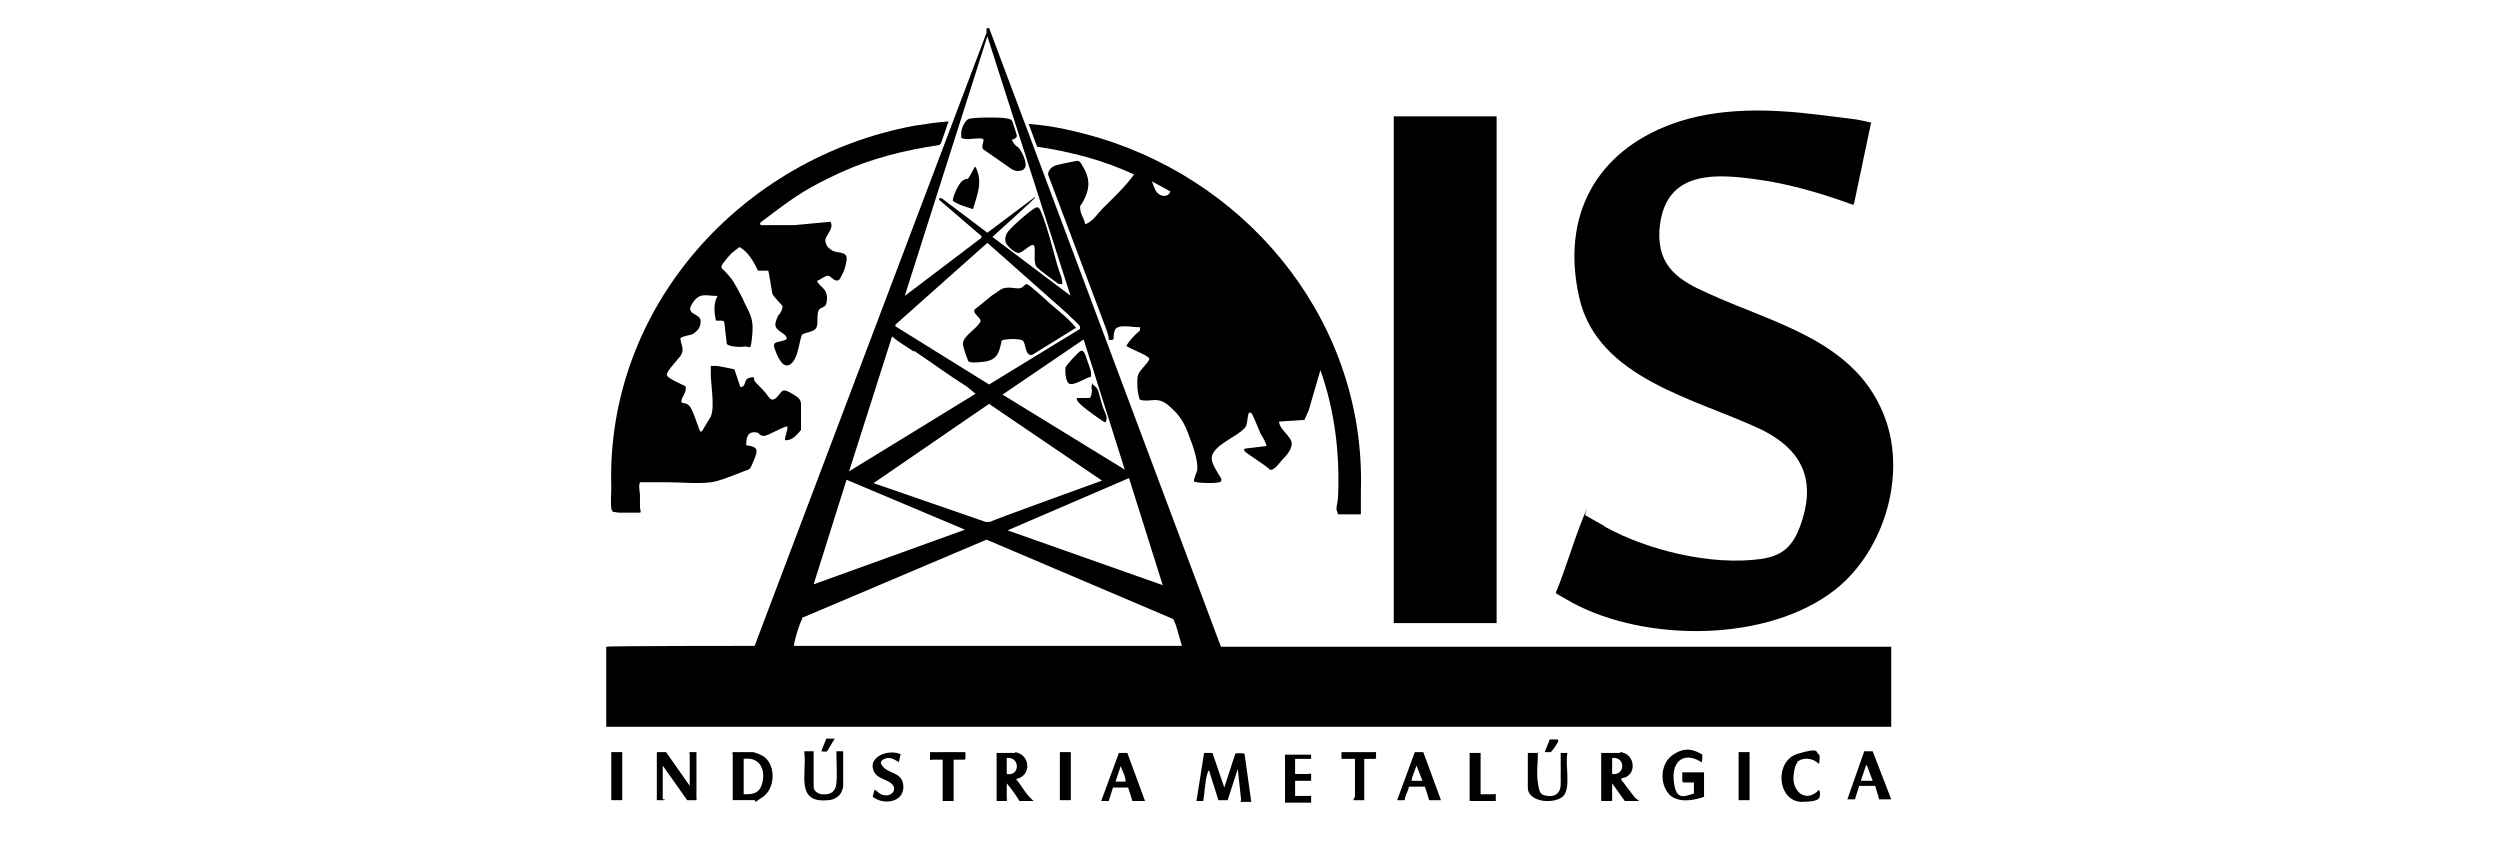 <svg xmlns="http://www.w3.org/2000/svg" id="Layer_1" viewBox="0 0 296.5 100"><path d="M147.2,94.9l-.4-3.7-1.2,3.7h-1.1s-1.1-3.5-1.1-3.5c-.2,0-.1.2-.2.3-.3,1-.3,2.2-.5,3.3h-.8s.9-5.7.9-5.7h1s1.4,4.1,1.4,4.1l1.3-4c0-.1,1-.1,1.1,0l.8,5.7h-1.3Z"></path><path d="M86.9,94.9s0-.1,0-.1v-5.4s-.1,0,0-.2h2.3c.4,0,1.3.4,1.6.7,1.2,1.1,1.1,3.6-.3,4.6s-.8.4-1,.4h-2.7ZM88.2,94.2c.9,0,1.7,0,2.1-1,.6-1.6,0-3.5-2.1-3.2v4.2Z"></path><path d="M120.4,89.2c1.8.3,2,2.8.1,3.2.7.8,1.2,1.9,2.1,2.6h-1.7c-.4-.7-1-1.5-1.5-2.1v1.9s.1,0,0,.2h-1.2v-5.7c.7,0,1.6,0,2.2,0ZM119.4,91.8c1.6.3,1.6-2.1,0-1.9v1.9Z"></path><path d="M200.9,94.1v-1.3h-1.3c-.2-.3,0-.8-.1-1.2h2.6v2.8s0,0,0,.1c-1.1.4-2.7.7-3.8,0-1.5-1.1-1.5-3.8,0-4.9s2.6-.7,3.6-.1c0,.2,0,.9-.1.9-2-1.3-3.5-.2-3.3,2.1s1,2.1,2.4,1.6Z"></path><path d="M192.2,89.2c1.8.2,2,2.9.1,3.1v.2s1.6,2.1,1.6,2.1l.5.4h-1.7l-1.5-2.1v2.1h-1.3v-5.7c.7,0,1.6,0,2.2,0ZM191.2,91.8c1.6.2,1.6-2.1,0-1.9v1.9Z"></path><path d="M78.8,94.8s.1,0,0,.1h-.9s0-5.7,0-5.7h1.1s2.8,4,2.8,4v-3.8s-.1-.1,0-.2h.8s0,5.6,0,5.6c0,0,.1,0,0,.1h-1.1c0,0-2.9-4.1-2.9-4.1v4Z"></path><path d="M96.5,89.1v4.3c0,.4.6.8,1,.8,1,.1,1.6-.3,1.7-1.3s0-2.4,0-3.4,0-.3,0-.4h.8s0,4.2,0,4.2c0,.1-.2.7-.3.8-.3.5-1,.8-1.5.8-3.9.4-2.5-3.2-2.8-5.6v-.2h1.3Z"></path><path d="M170.9,94.9h-1.4l-.5-1.6h-1.9c-.1.6-.5,1.1-.5,1.6h-.9s2.1-5.7,2.1-5.7h1c0,0,2.1,5.7,2.1,5.7ZM168.7,92.6l-.7-1.8c-.2.6-.5,1.2-.6,1.8h1.3Z"></path><path d="M182.4,89.2c0,1.2-.2,2.5,0,3.7s.3,1.4,1.2,1.5,1.5-.4,1.5-1.4,0-2.6,0-3.7h.8c-.3,1.4.4,3.9-.4,5s-4.3,1-4.3-.9v-4.1h1.3Z"></path><path d="M134.3,95l-.5-1.6h-1.8s-.5,1.6-.5,1.6h-.9s2.1-5.7,2.1-5.7h1s2.1,5.7,2.1,5.7h-1.4ZM132.2,92.7h1.3c0-.6-.3-1.1-.5-1.6s0-.2-.1-.2l-.6,1.8Z"></path><path d="M222.9,94.9l-.5-1.7h-1.9s-.5,1.6-.5,1.6h-.9s2-5.7,2-5.7h1s2.2,5.7,2.2,5.7h-1.4ZM220.8,92.6h1.3c-.2-.5-.4-1.1-.6-1.6s0-.2-.2-.2l-.6,1.8Z"></path><path d="M106.8,89.5l-.2.9c-.5-.3-1-.7-1.7-.4s-.4.7-.1,1c.6.7,2,.6,2.3,1.9.4,2.2-2.2,2.7-3.6,1.6l.2-.8c.3,0,.5.4.8.5,1.1.5,2-.5,1.3-1.2s-2.1-.6-2.3-2,2.1-2.2,3.4-1.5Z"></path><path d="M215.7,89.4c.2.1.1,1.2,0,1.2-.4-.5-1.4-.8-2.1-.5s-.4.3-.4.3c-.4.4-.5,1.5-.5,2,.1,1.8,1.7,2.7,3,1.3.2,0,.2.9,0,1-.3.4-1.7.4-2.2.4-2.8-.3-3-4.9-.3-5.7s2.1-.2,2.5.1Z"></path><path d="M155.5,89.2v.8c0,0-.2,0-.2,0h-1.7v1.8h1.6s.2-.1.3,0v.8s-1.9,0-1.9,0v1.8h1.8s0-.1.1,0v.8s-3.1,0-3.1,0v-5.7h3.1Z"></path><path d="M114.5,89.3v.7s-.1.1-.1.1c0,0,0,0,0,0h-1.3v4.9h-1.3v-4.9h-1.3s-.1.1-.2,0v-.9s4.2,0,4.2,0Z"></path><path d="M163.2,89.2v.7s-.1.1-.1.1c0,0,0,0,0,0h-1.3v4.9h-1.3c0-.1.2-.4.2-.4v-4.5h-1.6v-.8h4.2Z"></path><path d="M175.6,89.2v5h1.6s.1-.1.2,0v.8s-3.1,0-3.1,0v-5.7h1.3Z"></path><rect x="206.2" y="89.2" width="1.3" height="5.7"></rect><rect x="72.5" y="89.2" width="1.3" height="5.7"></rect><rect x="125.7" y="89.2" width="1.3" height="5.7"></rect><path d="M99,87.6c0,0-.9,1.5-.9,1.5-.2.1-.5,0-.7,0l.6-1.5h1Z"></path><path d="M184.8,87.6c0,.1,0,.2,0,.3,0,.2-.8,1.3-.9,1.3-.1,0-.5,0-.7,0l.6-1.5h1Z"></path><path d="M224.3,86.2H71.9v-9.5h.1c0-.1,17.5-.1,17.5-.1L117,3.9v-.5c-.1,0,.3-.1.3-.1l27.5,73.4h79.5v9.6ZM127,35.2l-9.9-30.9-9.8,30.8,9.1-6.9v-.2c0,0-4.9-4.2-4.9-4.2-.3-.3,0-.4.3-.2l5.3,4,5.6-4.2h.1c0,.1-5.1,4.7-5.1,4.7l9.3,7ZM126.7,37.3l-9.6-8.5-10.9,9.7v.2c0,0,11.1,6.9,11.1,6.9l10.8-6.6c0,0,0-.1,0-.2,0-.3-1.2-1.2-1.4-1.5ZM108.4,41.7c-.9-.6-1.8-1.1-2.6-1.8l-5.1,16,15-9.2-1.1-.9c-2.1-1.3-4.1-2.8-6.2-4.2ZM128.6,40.2l-9.7,6.6,14.5,8.9-4.9-15.5ZM103.6,57.3l13.3,4.6h.5c0-.1,13.3-4.9,13.3-4.9l-13.4-9.1-13.7,9.4ZM133.9,56.7l-14.4,6.2,18.4,6.5-4-12.7ZM114.4,62.8l-14-5.9-3.9,12.4,18-6.5ZM140.2,76.7c-.2-.7-.4-1.4-.6-2.1s-.4-1.1-.5-1.2l-22.1-9.4-21.7,9.2c-.2,0-.2.2-.2.3-.3.5-.8,2.2-.9,2.8s0,.2,0,.3h46.1Z"></path><path d="M219.8,24.3c-3.3-1.2-6.6-2.2-10-2.8-5.7-.9-12.5-1.8-13,5.9-.2,4.3,2.4,5.9,5.8,7.4,7.6,3.5,17.1,5.5,20.7,14.1,3,7,.3,16.3-5.6,21-8,6.3-22.4,6.3-31.2,1.6-.3-.2-1.8-1-1.9-1.1s-.1-.2,0-.3c1.1-2.7,1.9-5.5,3-8.3s.3-.7.4-.7l2.3,1.3s0,.1.1.1c5.1,2.8,12.6,4.6,18.4,3.8,3-.4,4.1-1.9,5-4.8,1.5-5-.4-8.3-4.8-10.5-7.7-3.7-19.5-6-21.7-15.7s2-17.3,11-20.6c5.5-2,11.6-1.8,17.3-1.1s4.3.5,6.1.9.2,0,.2.1l-2,9.5Z"></path><rect x="165.3" y="13.8" width="12.2" height="60.1"></rect><path d="M158.6,60.7c0,0-.1-.2-.1-.3,0-.4.2-1.1.2-1.6.2-5.1-.4-10.1-2.1-14.9l-1.4,4.8-.5,1.1-3,.2c0,.9,1.5,1.8,1.5,2.6s-.8,1.6-1.1,1.9-1,1.4-1.5,1.2c-.3-.4-2.9-2-3-2.2s0-.3.1-.3l2.5-.3c0-.3-.4-1-.6-1.3s-1-2.5-1.2-2.6-.2-.1-.3,0c-.2.5-.1,1.4-.5,1.8-.9.9-2.6,1.6-3.4,2.5s-.5,1.5,0,2.4.8,1.1.6,1.4-3,.2-3.2,0c0-.5.3-.9.4-1.4.1-1-.5-2.8-.9-3.8-.6-1.7-1.1-2.6-2.5-3.8s-2.2-.3-3.4-.7c-.1,0-.3-1.2-.3-1.4,0-.6-.1-1.3.2-1.8s1.3-1.4,1.2-1.7c-.2-.4-2.7-1.3-2.7-1.5.4-.7,1-1.3,1.6-1.8v-.4c-.6.1-2.7-.5-3,.4s.2,1.2-.7,1.1c0-.6-.3-1.2-.5-1.8l-6.7-17.8c0-.4.3-.8.7-1s2.2-.5,2.6-.6.6.2.8.6c.8,1.3.9,2.4.3,3.7s-.6.8-.6,1.2c0,.8.5,1.3.6,2,.9-.3,1.5-1.3,2.1-1.9,1.3-1.3,2.6-2.5,3.7-4-3.6-1.7-7.5-2.7-11.5-3.3l-1-2.7c2.9.2,5.8.9,8.5,1.7,18.3,5.6,31.5,22.4,30.9,41.8,0,.8,0,1.7,0,2.4s0,.3-.2.4h-2.5ZM136.6,21.4c0,.1.4,1.2.6,1.4.5.6,1.4.6,1.6-.1l-2.2-1.2Z"></path><path d="M72.7,60.7c-.1-.1-.2-.3-.2-.4-.1-.8,0-1.7,0-2.4-.7-21.4,15.4-39.2,36-43,1.3-.2,2.6-.4,4-.5l-.9,2.6-.2.2c-4.1.6-8.1,1.6-11.8,3.3s-5.3,2.8-7.7,4.6-1.6,1.2-1.7,1.3,0,.2,0,.3h4c0,0,4.3-.4,4.3-.4.5.9-.8,1.7-.6,2.4s.5.8.8,1c.6.4,1.9,0,1.7,1.2s-.4,1.4-.6,1.8c-.5,1.3-1.2,0-1.6,0s-.9.5-1.3.6c.2.6.9.8,1.1,1.5s0,1,0,1.2c-.1.5-.7.4-.9.8-.3.6,0,1.6-.3,2.1s-1.3.5-1.7.8c-.3.9-.4,2-.8,2.8s-1,1.1-1.5.6-1-1.8-1-2.1.1-.3.3-.4c.2-.1,1.3-.2,1.2-.5-.1-.7-1.6-.8-1.3-1.9s.5-.8.7-1.4.1-.4.1-.5-1.1-1.1-1.2-1.5-.4-2.6-.5-2.7h-1.2c-.5-1-1.1-2.2-2.2-2.8,0,0-.8.6-.9.7-.3.3-1.1,1.2-1.2,1.5s0,.2,0,.3c.5.5,1.1,1.1,1.5,1.8s.9,1.6,1.2,2.3c.8,1.6,1.1,2.1.9,4s-.2,1.1-.9,1.2-1.8,0-2.1-.3l-.3-2.6c-.1-.3-.8-.1-1-.2h0c-.2-1-.3-2,.2-2.9-1.4,0-2.1-.5-3,.9s1,1.1,1,2.1-.7,1.3-.9,1.5c-.4.2-1.1.2-1.5.5,0,.6.4,1.1.2,1.7s-.5.7-.6.9c-.3.4-1.3,1.4-1.2,1.8s1.8,1.1,2.2,1.3c.2.8-.5,1.2-.5,1.9,0,.1.6.1.8.3.6.3,1.3,3.2,1.5,3.2.1,0,.2-.1.3-.3.2-.3.7-1.2.9-1.5.5-1.2,0-3.7,0-5.1s0-.6,0-.9h.5c0-.1,2.3.4,2.3.4l.7,2.1c.8,0,.3-.9,1.1-1.1s.4.1.6.4c.4.5.9.9,1.3,1.4s.6,1,1.1.7.7-1,1.1-1,1.5.7,1.7.9c.2.2.3.5.3.7v3.1c-.5.6-1.1,1.3-1.9,1.2,0-.6.3-1,.3-1.6-.2-.2-2.3,1.1-2.8,1.1s-.5-.3-.8-.4c-1.1-.2-1.3.5-1.3,1.5,1.5.2,1.4.6.9,1.8s-.4,1-1.2,1.3-2.9,1.2-3.9,1.3c-1.7.2-3.4,0-5,0s-3.3,0-3.4,0c-.2.5,0,1.1,0,1.6s0,.8,0,1.3.2.6,0,.7h-2.5Z"></path><path d="M120.4,17.2c0,0,.2.2.4.3.4.5,1,1.7.8,2.3s-1.2.6-1.7.2l-3.3-2.3c-.3-.4.2-1,0-1.2s-1.4,0-1.8,0-.8-.1-.8-.2c0-.2,0-.3,0-.5,0-.5.4-1.5.9-1.7.7-.2,3.4-.2,4.2-.1s.9.2,1,.5.5,1.5.5,1.6c0,.3-.4.4-.6.5.1.2.3.5.4.6Z"></path><path d="M126,33.7c-.3,0-.5,0-.7-.2-.4-.3-2.1-1.5-2.4-1.9-.4-.6,0-2.3-.3-2.5-.3-.3-1.3.9-1.8.9s-1.4-.9-1.5-1.2c-.2-.5,0-1.1.4-1.5.5-.6,2-1.9,2.7-2.4s.8-.4,1.1.3c.7,1.7,1.3,4.1,1.8,5.9s.7,1.7.7,2.7Z"></path><path d="M115.4,24.8c0,0-1.3-.4-1.5-.5s-.9-.4-.9-.5c0-.5.7-2.1,1.2-2.4s.4-.1.6-.2c.2-.2.5-.9.7-1.2s0-.2.2-.2c.9,1.7.2,3.3-.3,5Z"></path><path d="M124.3,35.8c.8.7,2.2,1.8,2.9,2.6s.4.4.2.6l-5,3.1c-.9.1-.7-1.4-1.1-1.7s-2.3-.2-2.5,0c-.3,1.4-.5,2.3-2.1,2.5s-1.7,0-1.8,0-.7-1.8-.7-2.1c0-1,1.7-1.8,2.1-2.7,0-.5-1-.9-.7-1.4l2.1-1.7c.4-.2.9-.7,1.3-.8.7-.2,1.2,0,1.8,0s.6-.5,1-.5c.2,0,2.2,1.8,2.5,2.1Z"></path><path d="M129.3,44.7c-.5.1-2,1.1-2.5.8s-.5-1.8-.4-2,1.5-1.8,1.8-1.9.5.4.6.7c.1.4.6,1.6.6,1.9s0,.4,0,.5Z"></path><path d="M129.2,47.2c.2,0,.3-.7.3-.9s-.1-.4,0-.7.1,0,.1,0c.4.3.6.5.7.9s.3,1.2.5,1.8.7,1.2.3,1.8c-.2,0-2.5-1.7-2.8-2s-.6-.5-.6-.9h1.6Z"></path></svg>